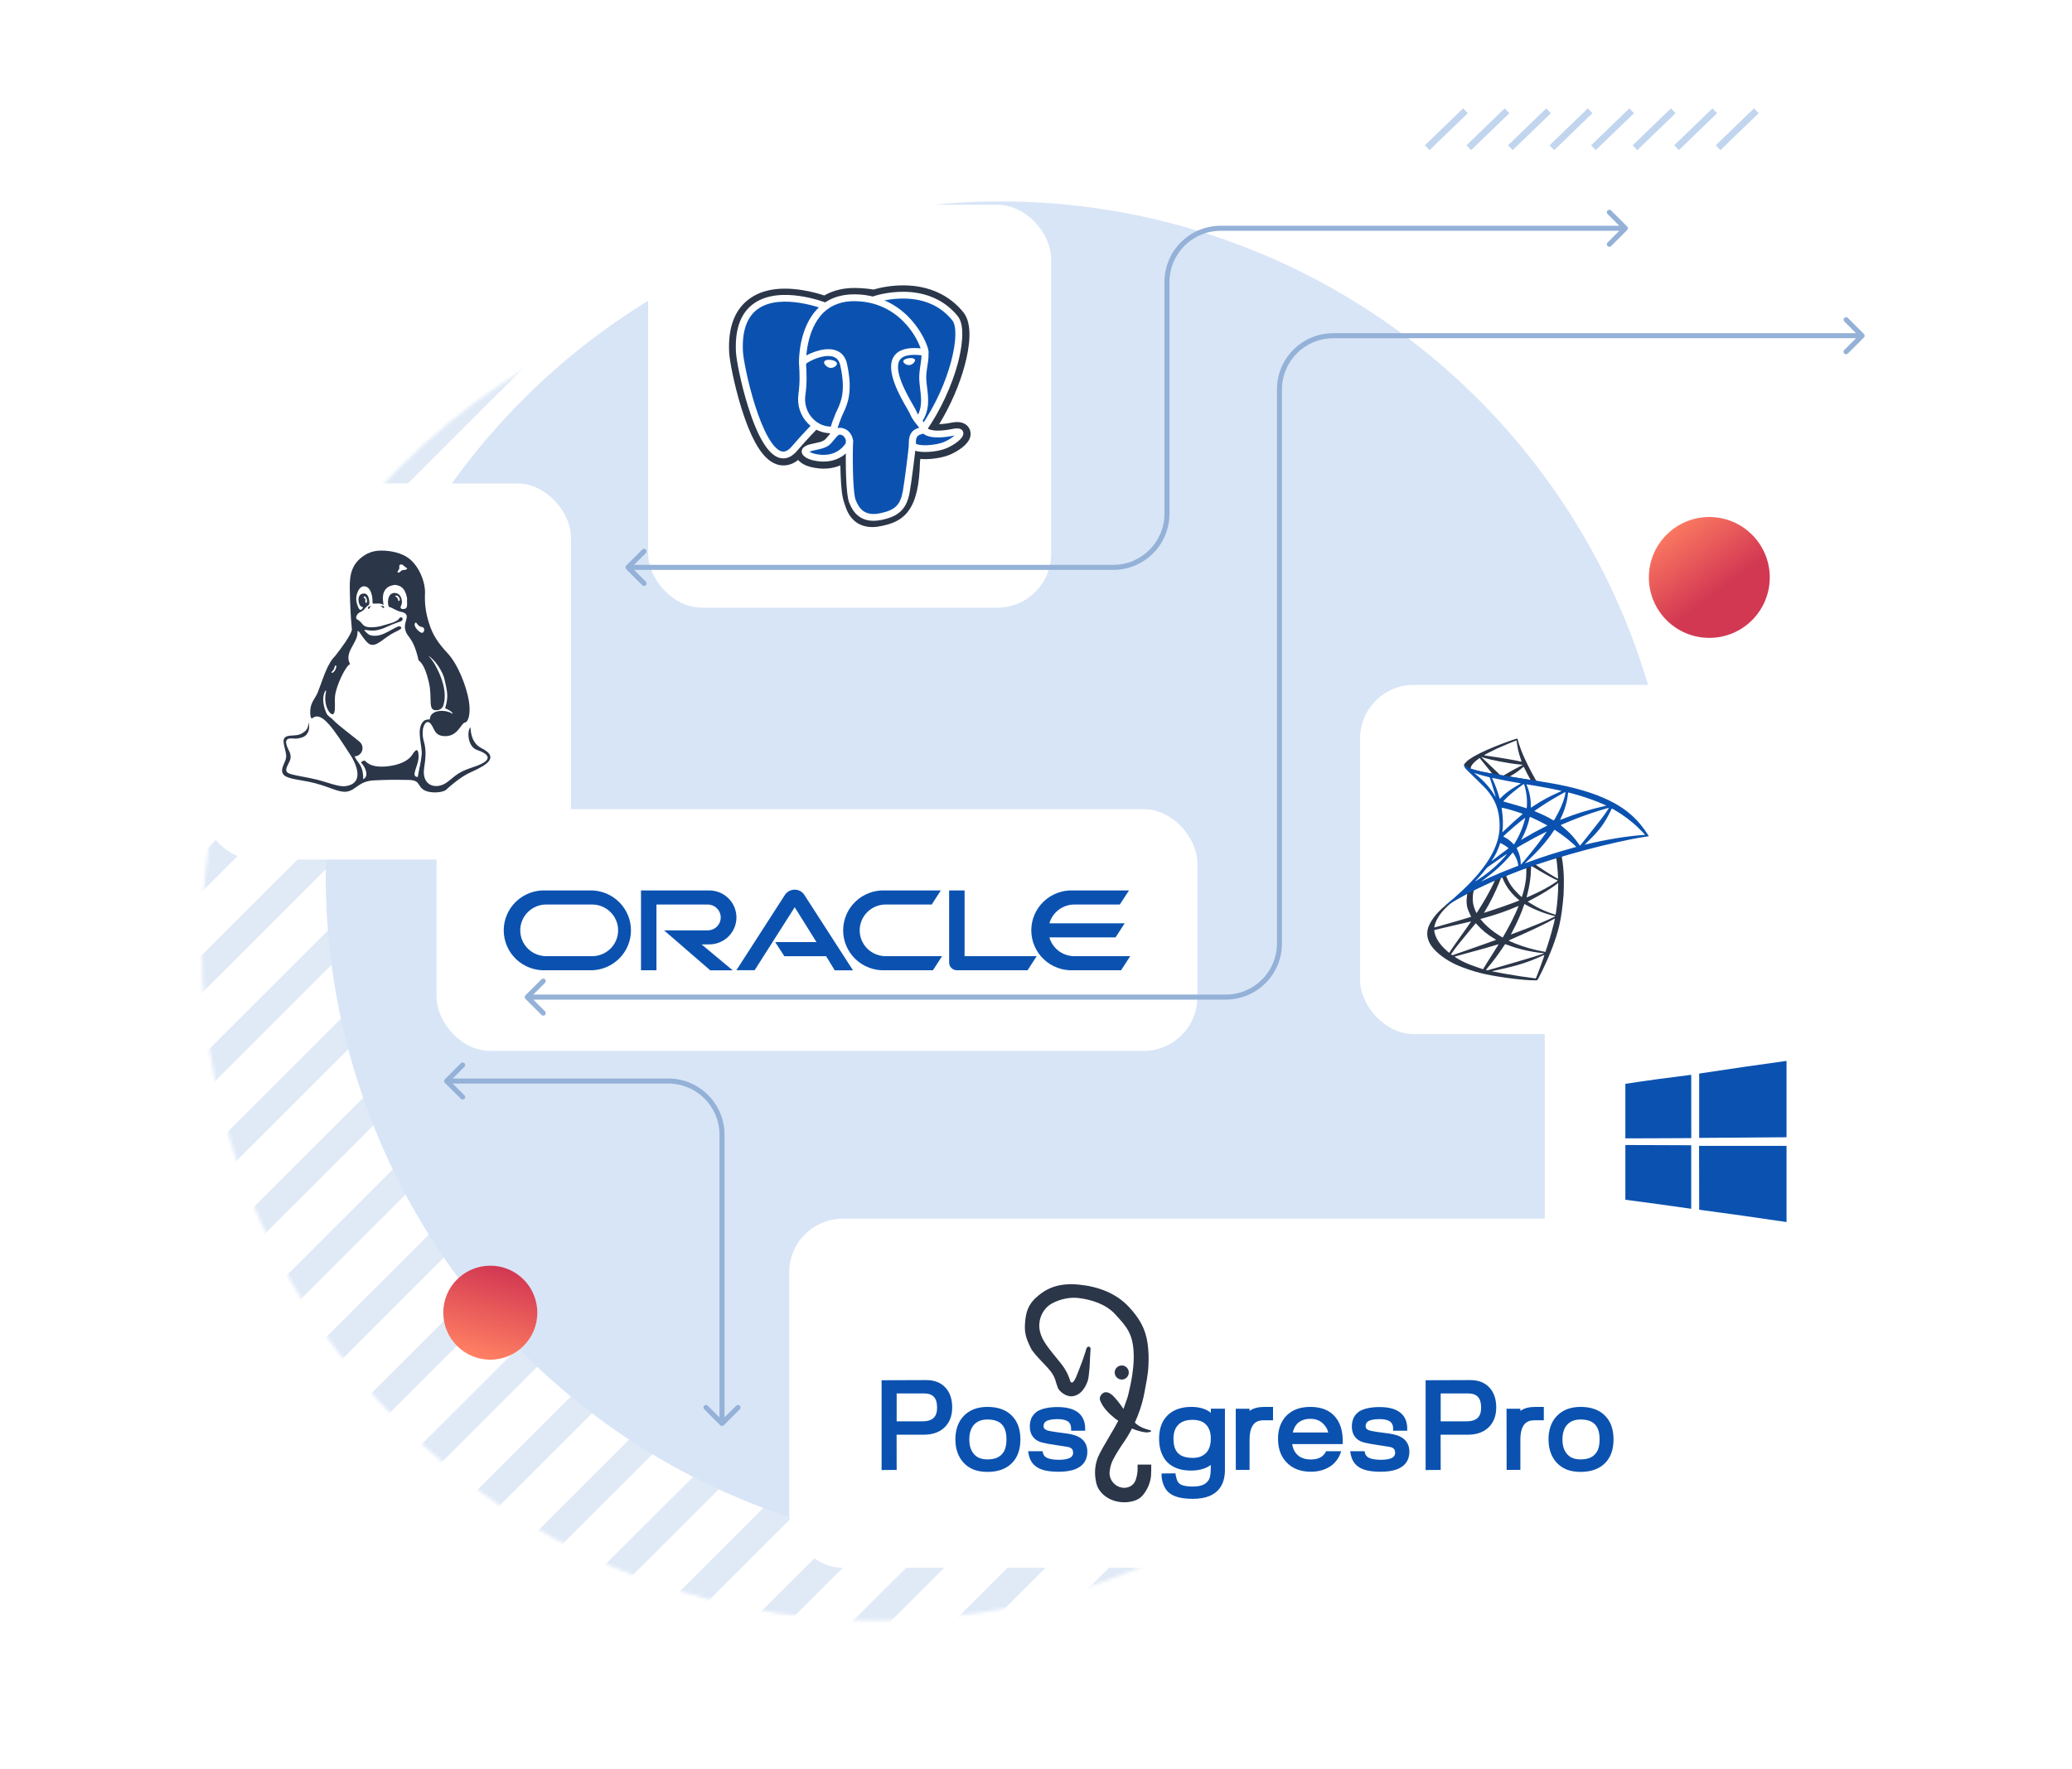 <svg width="617" height="527" viewBox="0 0 617 527" fill="none" xmlns="http://www.w3.org/2000/svg">
<mask id="mask0_2929_65745" style="mask-type:alpha" maskUnits="userSpaceOnUse" x="60" y="80" width="403" height="403">
<circle opacity="0.5" cx="261.166" cy="281.537" r="201.166" fill="#C1D5EF"/>
</mask>
<g mask="url(#mask0_2929_65745)">
<path d="M195.178 607.539L635.387 167.75M210.367 623.428L650.576 183.639M225.556 639.316L665.765 199.527M240.746 655.203L680.955 215.415M255.935 671.092L696.144 231.303M271.125 686.98L711.333 247.191M286.314 702.868L726.523 263.079M301.503 718.756L741.712 278.967M316.693 734.644L756.902 294.855M331.882 750.532L772.091 310.743M347.071 766.42L787.28 326.631M362.261 782.308L802.47 342.52M377.45 798.196L817.659 358.407M179.881 592.665L620.09 152.877M164.585 577.791L604.794 138.002M149.289 562.917L589.498 123.129M133.993 548.043L574.202 108.254M118.696 533.169L558.905 93.38M103.4 518.295L543.609 78.506M88.104 503.421L528.313 63.632M72.808 488.547L513.017 48.758M57.512 473.673L497.721 33.884M42.215 458.799L482.424 19.01M26.92 443.925L467.129 4.136M11.623 429.051L451.832 -10.738M-3.673 414.177L436.536 -25.612M-18.969 399.302L421.24 -40.486M-34.265 384.428L405.944 -55.36M-49.562 369.554L390.647 -70.234M-64.858 354.68L375.351 -85.109M-80.154 339.806L360.055 -99.983M-95.451 324.932L344.758 -114.857M-110.747 310.058L329.462 -129.731M-126.043 295.184L314.166 -144.605" stroke="#C1D5EF" stroke-width="8"/>
</g>
<circle cx="298" cy="261" r="201" fill="#D8E5F7"/>
<g filter="url(#filter0_ddd_2929_65745)">
<rect x="405" y="163" width="106" height="104" rx="16" fill="white"/>
<path d="M466.669 212.614L452.202 217.321L439.617 222.858L436.095 223.785C435.198 224.635 434.258 225.497 433.242 226.368C432.127 227.328 431.089 228.198 430.29 228.832C429.404 229.53 428.092 230.838 427.424 231.664C426.428 232.906 425.641 234.226 425.304 235.239C424.702 237.07 424.997 238.921 426.157 240.633C427.645 242.812 430.609 245.035 434.062 246.55C435.821 247.323 438.785 248.316 441.015 248.871C444.721 249.808 451.895 250.821 455.843 250.976C456.642 251.008 457.712 251.008 457.757 250.976C457.844 250.922 458.458 249.754 459.167 248.307C461.595 243.37 463.345 238.737 464.296 234.781C464.865 232.383 465.313 229.191 465.608 225.408C465.685 224.35 465.718 220.807 465.653 219.61C465.554 217.648 465.378 216.058 465.107 214.498C465.062 214.269 465.053 214.061 465.074 214.052C465.119 214.019 465.25 213.975 467.03 213.464L466.669 212.614ZM463.369 214.542C463.5 214.542 463.849 217.889 463.938 220.002C463.959 220.448 463.95 220.742 463.926 220.742C463.84 220.742 462.078 219.708 460.822 218.923C459.728 218.236 457.653 216.863 457.325 216.602C457.214 216.525 457.226 216.516 458.124 216.21C459.639 215.698 463.249 214.542 463.369 214.542ZM455.998 216.962C456.096 216.962 456.347 217.104 456.949 217.473C459.2 218.878 462.262 220.578 463.574 221.146C463.98 221.321 464.022 221.256 463.094 221.886C461.106 223.238 458.622 224.567 455.583 225.907C455.047 226.148 454.6 226.332 454.588 226.332C454.567 226.332 454.632 226.059 454.719 225.732C455.452 223.018 455.867 220.272 455.888 218.07C455.9 216.979 455.9 216.979 455.998 216.947C455.977 216.962 455.989 216.962 455.998 216.962ZM454.48 217.538C454.546 217.603 454.501 220.043 454.415 220.709C454.218 222.299 453.911 223.782 453.41 225.449C453.291 225.854 453.18 226.189 453.159 226.213C453.115 226.267 451.618 224.807 451.126 224.24C450.273 223.259 449.605 222.278 449.113 221.318C448.863 220.828 448.469 219.868 448.502 219.835C448.672 219.719 454.436 217.496 454.48 217.538ZM447.327 220.341C447.339 220.341 447.348 220.341 447.36 220.353C447.381 220.373 447.458 220.549 447.524 220.745C447.873 221.693 448.66 223.087 449.34 223.981C450.082 224.962 451.057 226.008 451.865 226.695C452.128 226.912 452.369 227.12 452.402 227.152C452.468 227.218 452.488 227.206 450.708 227.883C448.642 228.668 446.391 229.453 443.809 230.282C443.192 230.481 442.577 230.68 441.96 230.882C441.862 230.915 441.895 230.861 442.178 230.413C443.457 228.418 445.404 224.504 446.498 221.737C446.683 221.259 446.871 220.777 446.904 220.671C446.948 220.519 447.002 220.462 447.145 220.388C447.22 220.361 447.294 220.341 447.327 220.341ZM445.142 221.244C445.174 221.265 444.617 222.433 444.071 223.5C443.01 225.559 441.853 227.586 440.299 230.05C440.037 230.475 439.786 230.867 439.754 230.912C439.7 230.989 439.676 230.965 439.503 230.63C439.131 229.898 438.826 228.962 438.662 228.1C438.498 227.25 438.531 225.767 438.716 224.852C438.859 224.177 438.847 224.186 439.175 224.023C440.571 223.316 445.097 221.2 445.142 221.244ZM464.004 222.008V222.466C464.004 224.897 463.741 228.231 463.36 230.662C463.294 231.087 463.24 231.435 463.229 231.447C463.229 231.447 462.912 231.361 462.54 231.251C460.9 230.74 459.117 229.988 457.51 229.105C456.448 228.528 454.907 227.58 454.951 227.536C454.963 227.524 455.422 227.286 455.956 227.001C458.1 225.889 460.154 224.692 461.937 223.503C462.605 223.057 463.61 222.338 463.828 222.142L464.004 222.008ZM436.885 225.232C436.93 225.232 436.918 225.319 436.852 225.711C436.808 225.993 436.754 226.516 436.733 226.876C436.647 228.466 436.909 229.646 437.696 231.257C437.914 231.702 438.09 232.074 438.078 232.086C438 232.151 430.764 234.264 428.489 234.885C427.812 235.07 427.222 235.233 427.177 235.245C427.099 235.266 427.09 235.257 427.123 235.07C427.374 233.468 428.599 231.376 430.305 229.61C431.441 228.433 432.35 227.747 433.904 226.864C435.019 226.231 436.736 225.283 436.867 225.241C436.864 225.232 436.873 225.232 436.885 225.232ZM453.944 228.273C453.955 228.261 454.218 228.404 454.534 228.588C456.875 229.94 460.134 231.191 462.909 231.836L463.16 231.89L462.811 232.086C461.356 232.891 456.579 234.876 451.692 236.695C450.983 236.957 450.282 237.218 450.151 237.272C450.02 237.325 449.9 237.358 449.9 237.349C449.9 237.337 450.097 236.957 450.348 236.487C451.713 233.937 453.091 230.832 453.791 228.674C453.878 228.469 453.932 228.285 453.944 228.273ZM452.205 228.84C452.217 228.852 452.128 229.081 452.02 229.343C451.069 231.643 449.823 234.148 448.225 236.96C447.819 237.679 447.482 238.256 447.47 238.256C447.458 238.256 447.13 238.059 446.737 237.819C444.42 236.401 442.363 234.66 441.018 232.968L440.821 232.728L441.817 232.454C445.383 231.485 448.41 230.439 451.418 229.152C451.844 228.983 452.193 228.84 452.205 228.84ZM463.008 232.6C463.008 232.6 463.02 232.612 463.008 232.6C463.02 232.85 462.462 235.096 462.003 236.719C461.621 238.08 461.293 239.15 460.691 241.034C460.429 241.864 460.199 242.55 460.187 242.55C460.175 242.55 460.11 242.538 460.044 242.517C456.797 241.929 453.887 241.112 451.156 240.021C450.389 239.715 449.298 239.224 449.232 239.171C449.212 239.15 449.868 238.844 450.696 238.484C455.673 236.315 460.831 233.851 462.602 232.796C462.811 232.665 462.975 232.6 463.008 232.6ZM438.066 233.45C438.087 233.471 436.7 235.465 434.753 238.181C434.077 239.129 433.289 240.241 432.994 240.654C432.699 241.067 432.252 241.721 431.998 242.113L431.539 242.821L431.047 242.407C430.469 241.929 429.461 240.904 429.014 240.336C428.074 239.171 427.439 237.938 427.189 236.817C427.07 236.294 427.07 236.033 427.177 236C427.341 235.955 430.26 235.269 432.994 234.639C434.515 234.291 436.274 233.875 436.909 233.723C437.541 233.572 438.057 233.45 438.066 233.45ZM439.467 233.985L439.816 234.377C441.391 236.131 442.998 237.429 444.945 238.562C445.294 238.758 445.556 238.933 445.535 238.942C445.458 238.996 438.779 241.361 435.684 242.428C433.945 243.037 432.514 243.528 432.502 243.528C432.49 243.528 432.392 243.462 432.285 243.385L432.088 243.243L432.404 242.785C433.432 241.302 434.721 239.679 437.532 236.3L439.467 233.985ZM448.192 240.208C448.204 240.196 448.684 240.372 449.274 240.589C450.696 241.124 451.821 241.459 453.332 241.843C455.19 242.312 457.882 242.77 459.466 242.901C459.707 242.922 459.838 242.945 459.794 242.978C459.716 243.023 458.109 243.555 456.928 243.926C455.047 244.515 449.307 246.203 444.626 247.543C443.761 247.793 443.019 248.001 442.974 248.013C442.864 248.033 442.503 247.935 442.503 247.894C442.503 247.873 442.765 247.534 443.081 247.163C444.656 245.287 446.218 243.195 447.521 241.213C447.885 240.666 448.192 240.22 448.192 240.208ZM446.266 240.262C446.278 240.274 445.499 241.516 444.146 243.65C443.567 244.553 442.92 245.579 442.691 245.938C442.473 246.286 442.145 246.833 441.957 247.136L441.641 247.692L441.477 247.647C441.084 247.537 438.317 246.568 437.583 246.274C436.677 245.914 435.734 245.477 435.037 245.109C434.163 244.639 433.069 243.944 433.155 243.92C433.176 243.908 434.676 243.507 436.48 243.017C441.268 241.721 443.925 240.969 445.663 240.422C445.982 240.327 446.257 240.253 446.266 240.262ZM459.88 243.445H459.892C459.937 243.555 458.166 248.458 457.519 250.007C457.375 250.354 457.322 250.444 457.244 250.432C457.059 250.42 454.489 250.06 452.924 249.831C450.202 249.418 445.631 248.622 444.483 248.36L444.22 248.307L445.848 247.935C449.349 247.151 451.03 246.726 452.736 246.203C454.889 245.549 457.024 244.731 459.176 243.73C459.519 243.575 459.803 243.457 459.88 243.445Z" fill="#2B3649"/>
<path d="M451.755 179.001C451.513 178.968 447.631 180.362 445.13 181.375C441.751 182.748 439.127 184.056 437.508 185.188C436.906 185.613 436.152 186.365 436.032 186.659C435.988 186.769 435.967 186.9 435.967 187.031L437.431 188.416L440.919 189.527L449.217 191.01L458.711 192.636L458.81 191.819C458.777 191.819 458.756 191.807 458.723 191.807L457.477 191.611L457.226 191.165C455.935 188.897 454.516 186.086 453.684 184.19C453.04 182.718 452.426 181.019 452.089 179.797C451.898 179.057 451.877 179.012 451.755 179.001ZM451.582 179.556H451.594C451.606 179.568 451.648 179.871 451.692 180.231C451.877 181.756 452.217 183.227 452.754 184.82C453.159 186.017 453.159 185.952 452.688 185.812C451.573 185.506 446.576 184.647 442.956 184.145C442.377 184.068 441.885 183.993 441.885 183.982C441.841 183.937 444.497 182.555 445.669 182.008C447.163 181.322 451.275 179.613 451.582 179.556ZM441.042 184.439L441.468 184.582C443.785 185.367 449.614 186.478 452.828 186.74C453.189 186.772 453.496 186.805 453.505 186.805C453.517 186.817 453.21 186.98 452.816 187.165C451.263 187.937 449.557 188.885 448.377 189.616C448.028 189.833 447.709 190.009 447.667 190.009C447.622 190.009 447.393 189.964 447.154 189.931L446.716 189.866L445.622 188.799C443.698 186.936 442.19 185.497 441.608 184.95L441.042 184.439ZM440.603 184.778L442.145 186.695C442.986 187.753 443.838 188.787 444.026 189.016C444.211 189.245 444.366 189.429 444.354 189.441C444.31 189.474 442.124 189.049 440.964 188.787C439.771 188.514 439.279 188.383 438.549 188.154L437.947 187.958V187.806C437.959 187.075 438.886 185.988 440.46 184.876L440.603 184.778ZM453.702 187.393C453.747 187.393 453.8 187.491 453.931 187.786C454.304 188.603 455.461 190.805 455.747 191.23C455.834 191.373 455.989 191.382 454.447 191.132C450.741 190.532 449.548 190.336 449.548 190.315C449.548 190.303 449.659 190.229 449.799 190.151C450.947 189.518 452.107 188.713 453.132 187.851C453.383 187.643 453.612 187.447 453.657 187.414C453.669 187.393 453.693 187.381 453.702 187.393Z" fill="#2B3649"/>
<path d="M436.11 186.511C436.11 186.511 435.869 186.891 436.098 187.459C436.241 187.807 436.656 188.232 437.127 188.668C437.127 188.668 441.993 193.4 442.583 194.074C445.273 197.168 446.442 200.22 446.552 204.429C446.618 207.13 446.105 209.508 444.826 212.266C442.55 217.211 437.75 222.674 430.346 228.73L431.429 228.371C432.129 227.848 433.081 227.292 435.311 226.07C440.46 223.259 446.257 220.676 453.362 218.016C463.595 214.18 480.424 209.689 490.004 208.23L491 208.078L490.848 207.838C489.974 206.485 489.372 205.647 488.65 204.753C486.551 202.158 484.005 200.054 480.886 198.312C476.598 195.926 471.055 194.062 464.037 192.678C462.713 192.416 459.806 191.914 457.444 191.554C452.435 190.781 449.2 190.246 445.634 189.637C444.354 189.42 442.44 189.093 441.173 188.82C440.517 188.677 439.259 188.383 438.275 188.047C437.488 187.741 436.349 187.438 436.11 186.511ZM438.931 189.236C438.943 189.224 439.116 189.29 439.345 189.367C439.76 189.509 440.296 189.673 440.931 189.845C441.411 189.976 441.892 190.104 442.375 190.226C443.031 190.389 443.576 190.541 443.588 190.541C443.666 190.618 444.769 194.137 445.142 195.489C445.285 196 445.392 196.437 445.383 196.437C445.371 196.449 445.252 196.262 445.109 196.012C443.83 193.768 441.805 191.492 439.467 189.661C439.16 189.441 438.931 189.245 438.931 189.236ZM444.31 190.716C444.363 190.716 444.605 190.749 444.9 190.814C446.758 191.227 450.094 191.86 452.226 192.22C452.587 192.273 452.87 192.339 452.87 192.363C452.87 192.383 452.739 192.461 452.575 192.547C452.214 192.731 450.759 193.593 450.279 193.92C449.065 194.725 447.971 195.599 447.184 196.384C446.868 196.699 446.594 196.96 446.594 196.96C446.594 196.96 446.528 196.776 446.474 196.547C446.081 195.031 445.261 192.788 444.518 191.206C444.399 190.957 444.301 190.728 444.301 190.704C444.298 190.728 444.298 190.716 444.31 190.716ZM453.78 192.517C453.845 192.538 453.955 192.909 454.173 193.727C454.579 195.308 454.764 197.073 454.698 198.72C454.677 199.177 454.653 199.602 454.632 199.656L454.6 199.766L454.03 199.581C452.861 199.21 450.959 198.654 449.328 198.196C448.398 197.947 447.643 197.718 447.643 197.694C447.643 197.629 449 196.277 449.578 195.765C450.685 194.794 453.681 192.481 453.78 192.517ZM454.534 192.624C454.567 192.591 459.06 193.364 461.106 193.756C462.626 194.051 464.836 194.508 464.964 194.562C465.029 194.583 464.8 194.713 464.066 195.04C461.18 196.336 459.036 197.504 456.904 198.922C456.347 199.293 455.876 199.596 455.867 199.596C455.855 199.596 455.846 199.281 455.846 198.898C455.846 196.826 455.431 194.734 454.665 192.969C454.588 192.799 454.522 192.636 454.534 192.624ZM466.157 194.912C466.189 194.945 466.046 195.828 465.915 196.351C465.521 197.974 464.46 200.384 463.16 202.651C462.93 203.056 462.722 203.383 462.701 203.391C462.68 203.403 462.385 203.24 462.045 203.044C460.778 202.304 459.334 201.605 457.757 200.951C457.319 200.767 456.937 200.613 456.925 200.592C456.848 200.527 460.369 198.205 462.23 197.094C463.709 196.199 466.112 194.871 466.157 194.912ZM466.988 195.043C467.087 195.043 469.076 195.587 470.116 195.893C472.686 196.657 475.638 197.736 477.562 198.607L478.361 198.966L477.803 199.097C473.101 200.176 469.079 201.418 465.196 202.987C464.88 203.118 464.594 203.228 464.573 203.228C464.552 203.228 464.66 202.978 464.803 202.672C465.972 200.2 466.726 197.614 466.914 195.415C466.923 195.207 466.956 195.043 466.988 195.043ZM447.175 199.578C447.208 199.546 448.729 199.905 449.549 200.134C450.795 200.482 453.44 201.365 453.44 201.43C453.44 201.442 453.144 201.692 452.796 201.998C451.364 203.186 449.987 204.438 448.335 206.031C447.843 206.5 447.429 206.881 447.405 206.881C447.384 206.881 447.372 206.815 447.384 206.729C447.634 204.898 447.581 202.544 447.232 200.158C447.196 199.849 447.163 199.587 447.175 199.578ZM479.115 199.611C479.136 199.632 478.414 200.767 477.955 201.409C477.299 202.345 476.336 203.588 474.159 206.313C473.011 207.751 471.72 209.374 471.294 209.921C470.856 210.465 470.495 210.922 470.486 210.922C470.474 210.922 470.334 210.726 470.179 210.486C468.953 208.655 467.489 207.053 465.751 205.615C465.423 205.341 465.062 205.047 464.943 204.961C464.824 204.874 464.725 204.785 464.725 204.776C464.725 204.744 466.583 203.947 467.993 203.383C470.465 202.381 473.831 201.18 476.357 200.408C477.681 199.992 479.091 199.587 479.115 199.611ZM479.956 199.828C480.001 199.816 480.263 199.947 480.579 200.134C483.236 201.65 485.839 203.6 487.893 205.606C488.472 206.173 489.906 207.653 489.882 207.665C489.882 207.665 489.378 207.71 488.788 207.751C484.184 208.099 478.292 209.071 472.627 210.432C472.245 210.518 471.905 210.596 471.884 210.596C471.864 210.596 472.29 210.171 472.824 209.659C476.148 206.467 477.669 204.449 479.461 200.853C479.714 200.318 479.935 199.861 479.956 199.828C479.944 199.828 479.944 199.828 479.956 199.828ZM455.604 202.313C455.756 202.345 457.179 203.011 458.249 203.543C459.233 204.033 460.709 204.818 460.787 204.883C460.798 204.895 460.274 205.166 459.627 205.484C457.572 206.509 455.81 207.478 453.973 208.589C453.449 208.904 453.01 209.166 453.001 209.166C452.957 209.166 452.969 209.121 453.264 208.589C454.248 206.803 455.035 204.666 455.482 202.583C455.53 202.423 455.572 202.313 455.604 202.313ZM454.182 202.574C454.215 202.607 453.842 203.947 453.613 204.678C453.165 206.063 452.411 207.796 451.677 209.104C451.502 209.41 451.239 209.855 451.099 210.105L450.825 210.542L450.213 209.954C449.504 209.267 448.922 208.842 448.18 208.462C447.885 208.31 447.655 208.179 447.655 208.156C447.655 208.069 449.525 206.378 450.956 205.16C451.985 204.274 454.152 202.541 454.182 202.574ZM462.877 206.138L463.413 206.485C464.639 207.282 466.082 208.337 467.185 209.264C467.808 209.775 469.01 210.854 469.252 211.116L469.383 211.258L468.497 211.508C463.488 212.893 459.618 214.123 455.103 215.782C454.6 215.966 454.173 216.12 454.14 216.12C454.075 216.12 454.021 216.174 455.145 215.14C458.031 212.492 460.59 209.57 462.492 206.726L462.877 206.138ZM460.59 206.705C460.611 206.726 459.114 208.83 458.216 210.019C457.146 211.437 455.244 213.811 453.929 215.36C453.383 216.002 452.912 216.536 452.891 216.548C452.858 216.56 452.846 216.397 452.846 216.144C452.846 214.825 452.506 213.419 451.916 212.221C451.666 211.719 451.621 211.6 451.674 211.547C451.883 211.362 455.065 209.552 457.077 208.474C458.437 207.751 460.557 206.684 460.59 206.705ZM446.77 210.084C446.802 210.084 447.053 210.215 447.339 210.367C448.04 210.747 448.663 211.172 449.221 211.63C449.241 211.651 448.958 211.879 448.585 212.153C447.548 212.893 445.973 214.082 445.055 214.813C444.092 215.577 444.059 215.597 444.17 215.434C444.891 214.334 445.252 213.713 445.634 212.917C445.973 212.209 446.31 211.368 446.552 210.64C446.638 210.325 446.749 210.084 446.77 210.084ZM450.455 212.961C450.509 212.949 450.574 213.047 450.869 213.484C451.493 214.412 451.973 215.654 452.095 216.655L452.116 216.872L450.619 217.449C447.938 218.483 445.47 219.508 443.797 220.272C443.326 220.489 442.506 220.881 441.972 221.143C441.435 221.416 441 221.621 441 221.613C441 221.601 441.34 221.351 441.754 221.045C445.025 218.679 447.855 216.085 449.978 213.493C450.207 213.22 450.416 212.97 450.437 212.958L450.455 212.961ZM448.761 213.374C448.806 213.419 447.56 214.825 446.707 215.684C444.596 217.829 442.509 219.508 439.918 221.143C439.59 221.351 439.294 221.535 439.262 221.556C439.184 221.601 439.283 221.491 440.422 220.26C441.143 219.488 441.689 218.834 442.312 218.025C442.726 217.49 442.804 217.416 443.406 216.991C445.01 215.838 448.717 213.333 448.761 213.374Z" fill="#0B52B0"/>
</g>
<g filter="url(#filter1_ddd_2929_65745)">
<rect x="193" y="20" width="120" height="120" rx="16" fill="white"/>
<g clip-path="url(#clip0_2929_65745)">
<path d="M270.854 96.408C271.321 92.593 271.188 92.027 274.12 92.657L274.87 92.722C277.12 92.819 280.069 92.366 281.802 91.59C285.534 89.909 287.734 87.113 284.068 87.856C275.687 89.537 275.103 86.773 275.103 86.773C283.951 74.035 287.65 57.87 284.451 53.909C275.736 43.111 260.657 48.203 260.407 48.348L260.323 48.365C258.674 48.025 256.808 47.831 254.725 47.799C250.926 47.734 248.06 48.769 245.877 50.369C245.877 50.369 218.983 39.619 220.233 63.883C220.499 69.04 227.864 102.955 236.646 92.706C239.861 88.956 242.961 85.803 242.961 85.803C244.494 86.789 246.343 87.307 248.276 87.113L248.426 86.983C248.376 87.452 248.393 87.905 248.493 88.438C246.227 90.895 246.893 91.316 242.378 92.221C237.795 93.142 240.495 94.759 242.244 95.195C244.377 95.713 249.293 96.44 252.625 91.93L252.492 92.447C253.375 93.142 253.325 97.394 253.442 100.449C253.575 103.488 253.775 106.333 254.425 108.014C255.058 109.695 255.824 113.995 261.756 112.767C266.705 111.716 270.504 110.245 270.854 96.408Z" fill="#2B3649"/>
<path d="M259.807 116C257.107 116 255.341 114.982 254.275 113.996C252.658 112.524 252.025 110.633 251.642 109.502C251.575 109.324 251.525 109.162 251.492 109.049C250.726 107.061 250.476 104.216 250.326 100.562C250.309 100.029 250.292 99.447 250.276 98.849C250.259 98.493 250.259 98.057 250.242 97.62C247.693 98.703 244.694 98.897 241.494 98.121C240.061 97.782 238.578 97.07 237.662 96.004C235.112 98.057 232.696 97.749 231.363 97.329C228.981 96.553 226.864 94.419 224.882 90.782C223.482 88.212 222.132 84.866 220.866 80.857C218.666 73.857 217.267 66.47 217.133 64.045C216.733 56.399 218.866 50.935 223.465 47.783C227.264 45.18 232.446 44.388 238.878 45.406C241.611 45.843 243.994 46.522 245.46 47.007C248.126 45.471 251.242 44.727 254.775 44.776C256.658 44.808 258.457 44.97 260.123 45.245C261.923 44.711 265.355 43.952 269.271 44C276.62 44.081 282.701 46.861 286.884 52.034C289.733 55.574 288.683 62.558 287.284 67.795C285.717 73.663 283.001 79.887 279.669 85.351C280.552 85.318 281.768 85.205 283.401 84.882C287.467 84.074 288.6 86.385 288.85 87.129C290.116 90.831 284.751 93.579 283.085 94.339C280.969 95.292 277.519 95.874 274.703 95.745L274.57 95.729L274.07 95.68C274.053 95.81 274.037 95.923 274.02 96.052C274.003 96.23 273.97 96.424 273.953 96.618C273.77 103.666 272.72 108.144 270.571 111.102C268.305 114.238 265.156 115.127 262.39 115.693C261.456 115.903 260.59 116 259.807 116ZM254.425 90.087C256.208 91.461 256.358 93.983 256.491 98.687C256.508 99.253 256.524 99.802 256.541 100.32C256.608 101.855 256.757 105.46 257.324 106.947C257.407 107.174 257.491 107.384 257.557 107.626C258.207 109.55 258.474 110.342 261.09 109.793C263.389 109.308 264.572 108.887 265.489 107.643C266.838 105.767 267.605 101.969 267.738 96.343L270.854 96.424L267.755 96.068C267.788 95.826 267.805 95.6 267.838 95.373C268.105 93.126 268.321 91.348 269.971 90.184C271.021 89.457 272.187 89.36 273.22 89.457C272.371 88.616 272.104 87.775 272.037 87.388L271.771 86.143L272.504 85.092C276.37 79.531 279.552 72.71 281.252 66.34C282.985 59.858 282.502 56.415 281.985 55.768C275.07 47.185 263.023 50.692 261.69 51.113L261.456 51.242L260.29 51.452L259.69 51.339C258.174 51.032 256.491 50.87 254.675 50.838C251.875 50.789 249.609 51.436 247.76 52.794L246.343 53.845L244.694 53.182C241.461 51.905 231.997 49.334 227.048 52.729C224.315 54.604 223.065 58.306 223.349 63.754C223.449 65.629 224.765 72.693 226.931 79.483C229.914 88.81 232.546 91.397 233.296 91.607C233.396 91.574 233.729 91.397 234.246 90.782C237.479 87 240.561 83.847 240.695 83.718L242.494 81.875L244.677 83.282C245.427 83.766 246.243 84.041 247.093 84.122L252.275 79.838L251.525 87.29C251.509 87.436 251.509 87.63 251.559 87.986L251.792 89.392L250.809 90.459C250.792 90.475 250.792 90.475 250.776 90.491L253.192 91.574L254.425 90.087Z" fill="#2B3649"/>
<path d="M284.051 87.84C275.67 89.522 275.087 86.757 275.087 86.757C283.935 74.019 287.634 57.854 284.451 53.893C275.736 43.111 260.657 48.203 260.407 48.349L260.323 48.365C258.674 48.025 256.808 47.831 254.725 47.799C250.926 47.734 248.06 48.769 245.877 50.369C245.877 50.369 218.983 39.619 220.233 63.883C220.499 69.04 227.864 102.955 236.646 92.706C239.861 88.956 242.961 85.803 242.961 85.803C244.494 86.79 246.343 87.307 248.276 87.113L248.426 86.984C248.376 87.452 248.393 87.905 248.493 88.438C246.227 90.895 246.893 91.316 242.378 92.221C237.795 93.142 240.495 94.759 242.244 95.195C244.377 95.713 249.293 96.44 252.625 91.93L252.492 92.447C253.375 93.142 254.008 96.925 253.892 100.368C253.792 103.812 253.725 106.172 254.408 108.014C255.108 109.857 255.808 113.996 261.74 112.767C266.705 111.732 269.288 109.065 269.638 104.587C269.888 101.419 270.471 101.888 270.504 99.043L270.971 97.701C271.504 93.401 271.054 92.011 274.12 92.657L274.87 92.722C277.12 92.819 280.069 92.367 281.802 91.591C285.518 89.909 287.717 87.113 284.051 87.84Z" fill="#0B52B0"/>
<path d="M260.107 114.125C255.108 114.125 253.525 110.277 252.875 108.709C251.925 106.398 251.725 97.798 251.942 90.281C251.959 89.731 252.442 89.295 253.008 89.295C253.575 89.311 254.041 89.78 254.025 90.329C253.792 98.703 254.125 106.268 254.808 107.95C255.874 110.552 257.507 112.832 262.106 111.878C266.539 110.956 268.122 109.404 268.855 105.25C269.421 102.065 270.538 93.029 270.671 91.235C270.721 90.685 271.221 90.265 271.787 90.313C272.354 90.362 272.787 90.831 272.737 91.396C272.587 93.255 271.471 102.292 270.888 105.606C270.004 110.536 267.738 112.783 262.523 113.866C261.64 114.044 260.84 114.125 260.107 114.125Z" fill="white"/>
<path d="M233.246 95.535C232.763 95.535 232.33 95.454 231.947 95.325C228.697 94.274 225.615 89.166 222.782 80.162C220.632 73.308 219.266 66.162 219.15 63.835C218.8 56.932 220.632 52.034 224.615 49.302C232.48 43.903 245.693 49.044 246.243 49.254C246.776 49.464 247.026 50.046 246.81 50.563C246.593 51.08 245.993 51.323 245.46 51.113C245.327 51.064 232.746 46.166 225.815 50.935C222.449 53.246 220.916 57.546 221.232 63.721C221.332 65.677 222.599 72.629 224.782 79.564C227.298 87.565 230.147 92.609 232.613 93.401C232.996 93.53 234.146 93.902 235.796 91.962C238.995 88.228 241.928 85.254 241.961 85.221C242.361 84.817 243.011 84.801 243.427 85.189C243.844 85.577 243.86 86.207 243.461 86.612C243.427 86.644 240.545 89.57 237.395 93.239C235.879 95.017 234.429 95.535 233.246 95.535Z" fill="white"/>
<path d="M275.037 87.679C274.837 87.679 274.637 87.63 274.453 87.501C273.97 87.194 273.853 86.563 274.17 86.094C283.101 73.243 286.251 57.724 283.568 54.41C280.202 50.24 275.436 48.058 269.438 47.928C264.989 47.831 261.44 48.931 260.84 49.124C260.79 49.141 260.74 49.173 260.69 49.189C260.057 49.383 259.573 49.044 259.39 48.656C259.174 48.187 259.357 47.637 259.807 47.379C260.19 47.152 264.289 45.859 269.171 45.908C275.886 45.972 281.418 48.494 285.201 53.166C287.75 56.318 286.067 64.013 285.234 67.181C283.418 73.97 280.019 81.277 275.903 87.226C275.686 87.517 275.37 87.679 275.037 87.679Z" fill="white"/>
<path d="M275.487 93.627C273.937 93.627 272.554 93.417 271.721 92.932C270.854 92.431 270.688 91.736 270.654 91.364C270.421 87.501 272.554 86.741 273.737 86.401C273.587 86.191 273.387 85.949 273.187 85.706C272.521 84.898 271.604 83.799 270.904 82.134C270.804 81.875 270.454 81.293 270.055 80.598C267.888 76.832 263.389 69.008 266.305 64.983C267.638 63.123 270.271 62.38 274.154 62.768C273.654 61.297 272.371 58.532 269.988 55.801C267.222 52.632 262.323 48.817 254.658 48.704C250.776 48.639 247.593 49.803 245.194 52.131C239.828 57.385 240.011 66.922 240.011 67.019C240.028 67.569 239.578 68.038 238.995 68.054C238.429 68.07 237.945 67.634 237.929 67.068C237.912 66.647 237.712 56.577 243.694 50.709C246.493 47.961 250.192 46.603 254.675 46.667C263.023 46.797 268.388 50.919 271.421 54.346C274.737 58.08 276.353 62.218 276.486 63.592C276.586 64.692 275.72 64.902 275.62 64.934L275.253 64.95C272.637 64.546 269.255 64.417 268.005 66.146C265.839 69.137 270.071 76.492 271.871 79.628C272.337 80.436 272.671 81.018 272.821 81.374C273.404 82.764 274.187 83.702 274.803 84.445C275.353 85.108 275.837 85.69 276.003 86.385C276.086 86.531 277.253 88.05 283.751 86.741C285.468 86.401 286.484 86.692 286.801 87.63C287.417 89.441 284.018 91.526 282.135 92.383C280.485 93.159 277.819 93.627 275.487 93.627ZM272.737 91.17C272.987 91.364 274.07 91.704 276.17 91.607C278.086 91.526 280.086 91.122 281.285 90.572C282.685 89.942 283.668 89.246 284.235 88.713C284.218 88.713 284.201 88.713 284.185 88.729C279.919 89.586 276.903 89.473 275.203 88.374C275.103 88.309 275.003 88.244 274.92 88.163C274.77 88.212 274.637 88.244 274.487 88.293C273.537 88.568 272.621 88.81 272.737 91.17Z" fill="white"/>
<path d="M245.227 96.489C244.177 96.489 243.061 96.343 241.911 96.068C241.578 95.987 238.695 95.228 238.728 93.45C238.762 91.801 241.178 91.332 242.094 91.138C245.293 90.507 245.493 90.249 246.493 89.02C246.793 88.665 247.16 88.212 247.66 87.662C249.326 85.852 250.892 86.482 251.559 86.757C252.608 87.177 253.492 88.196 253.841 89.408C254.175 90.507 254.008 91.574 253.408 92.399C251.425 95.099 248.593 96.489 245.227 96.489ZM241.044 93.547C241.344 93.741 241.861 93.983 242.427 94.129C245.193 94.808 249.059 94.856 251.709 91.251C252.025 90.831 251.925 90.281 251.842 89.99C251.659 89.376 251.209 88.826 250.759 88.632C250.192 88.406 249.892 88.277 249.209 89.02C248.759 89.521 248.426 89.926 248.126 90.281C246.86 91.849 246.277 92.367 242.511 93.126C241.744 93.272 241.294 93.433 241.044 93.547Z" fill="white"/>
<path d="M248.276 89.311C247.776 89.311 247.326 88.956 247.243 88.454C247.226 88.325 247.21 88.18 247.193 88.05C244.744 87.986 242.394 86.967 240.611 85.157C238.328 82.845 237.295 79.644 237.762 76.379C238.262 72.855 238.079 69.751 237.979 68.086C237.945 67.618 237.929 67.278 237.929 67.052C237.929 66.745 237.929 65.936 240.678 64.578C241.644 64.11 243.577 63.285 245.677 63.059C249.193 62.703 251.525 64.223 252.209 67.343C254.058 75.668 252.359 79.37 251.109 82.053C250.876 82.554 250.659 83.023 250.492 83.476L250.342 83.88C249.692 85.577 249.126 87.048 249.293 88.131C249.376 88.681 248.993 89.198 248.426 89.279C248.376 89.311 248.326 89.311 248.276 89.311ZM240.028 67.343C240.028 67.504 240.045 67.731 240.061 67.973C240.161 69.719 240.361 72.952 239.828 76.67C239.445 79.321 240.278 81.908 242.128 83.783C243.577 85.254 245.477 86.062 247.426 86.062C247.643 85.173 248.01 84.219 248.409 83.217L248.559 82.813C248.759 82.296 248.993 81.794 249.243 81.261C250.442 78.691 251.925 75.49 250.209 67.795C249.876 66.308 249.076 65.451 247.776 65.16C244.91 64.514 240.895 66.599 240.028 67.343Z" fill="white"/>
<path d="M245.743 66.906C245.693 67.229 246.36 68.118 247.243 68.232C248.109 68.345 248.859 67.666 248.909 67.326C248.959 67.003 248.293 66.631 247.41 66.518C246.543 66.405 245.793 66.583 245.743 66.906Z" fill="white"/>
<path d="M247.426 68.587C247.343 68.587 247.276 68.587 247.193 68.571C246.643 68.49 246.093 68.167 245.71 67.682C245.577 67.504 245.36 67.181 245.393 66.874C245.41 66.761 245.477 66.599 245.66 66.454C246.01 66.195 246.693 66.098 247.443 66.211C248.376 66.34 249.326 66.761 249.226 67.407C249.176 67.892 248.343 68.587 247.426 68.587ZM246.093 66.971C246.143 67.197 246.643 67.811 247.293 67.908C247.943 67.989 248.476 67.504 248.559 67.31C248.476 67.197 248.076 66.955 247.36 66.858C246.66 66.761 246.21 66.89 246.093 66.971Z" fill="white"/>
<path d="M272.304 66.227C272.354 66.551 271.687 67.44 270.804 67.553C269.938 67.666 269.188 66.987 269.138 66.648C269.088 66.324 269.754 65.953 270.638 65.839C271.521 65.726 272.27 65.904 272.304 66.227Z" fill="white"/>
<path d="M270.621 67.747C269.754 67.747 269.038 67.084 268.971 66.696C268.905 66.195 269.738 65.807 270.621 65.694C271.487 65.581 272.404 65.726 272.487 66.227C272.52 66.454 272.337 66.793 272.037 67.116C271.837 67.327 271.421 67.666 270.838 67.747C270.771 67.731 270.688 67.747 270.621 67.747ZM271.187 65.985C271.037 65.985 270.854 66.001 270.671 66.017C269.754 66.147 269.305 66.486 269.321 66.632C269.355 66.858 270.004 67.488 270.788 67.391C271.254 67.327 271.604 67.036 271.787 66.858C272.054 66.583 272.154 66.341 272.137 66.26C272.121 66.147 271.787 65.985 271.187 65.985Z" fill="white"/>
<path d="M273.57 85.221C273.37 85.221 273.17 85.173 272.987 85.043C272.504 84.736 272.387 84.106 272.704 83.653C274.737 80.711 274.353 77.704 274.003 74.795C273.854 73.55 273.687 72.257 273.737 71.012C273.787 69.735 273.953 68.684 274.103 67.666C274.287 66.47 274.47 65.338 274.403 63.996C274.37 63.447 274.82 62.962 275.386 62.929C275.953 62.897 276.453 63.334 276.486 63.883C276.57 65.435 276.37 66.728 276.17 67.973C276.02 68.927 275.853 69.913 275.82 71.077C275.786 72.16 275.92 73.324 276.086 74.552C276.47 77.672 276.903 81.212 274.453 84.769C274.237 85.06 273.903 85.221 273.57 85.221Z" fill="white"/>
</g>
</g>
<g filter="url(#filter2_ddd_2929_65745)">
<rect x="235" y="322" width="273" height="104" rx="16" fill="white"/>
<path d="M275.83 370.074L262.521 370.119V396.871L267.01 396.837L266.987 386.341H275.155C277.697 386.341 279.756 385.61 281.264 384.17C282.782 382.707 283.547 380.705 283.547 378.207C283.547 375.721 282.861 373.741 281.511 372.29C280.15 370.816 278.237 370.074 275.83 370.074ZM279.047 378.275C279.047 381.099 277.675 382.359 274.604 382.359H267.01V374.045H275.065C277.821 374.045 279.047 375.35 279.047 378.275ZM294.044 378.061C290.961 378.061 288.531 379.029 286.821 380.93C285.28 382.629 284.492 384.924 284.492 387.747C284.492 390.549 285.302 392.877 286.9 394.655C287.789 395.611 288.835 396.32 290.016 396.77C291.175 397.197 292.525 397.422 294.044 397.422C297.272 397.422 299.781 396.477 301.514 394.61C303.066 392.945 303.854 390.639 303.854 387.747C303.854 384.845 303.055 382.516 301.491 380.862C299.792 379.006 297.284 378.061 294.044 378.061ZM288.644 387.747C288.644 386.78 288.767 385.902 289.026 385.16C289.262 384.44 289.611 383.832 290.061 383.349C291.017 382.314 292.322 381.819 294.044 381.819C297.902 381.819 299.702 383.697 299.702 387.747C299.702 388.737 299.59 389.615 299.365 390.346C299.162 391.044 298.847 391.606 298.386 392.101C297.464 393.17 296.046 393.699 294.044 393.699C292.266 393.699 290.961 393.192 290.05 392.146C289.105 391.077 288.644 389.637 288.644 387.747ZM320.954 386.87C320.042 386.397 318.479 386.037 316.195 385.79C313.304 385.43 312.212 385.182 311.819 385.047C310.885 384.687 310.75 384.237 310.75 383.844C310.75 383.124 310.997 382.662 311.537 382.325C312.01 382.044 312.966 381.706 314.867 381.706C318.49 381.706 318.951 383.202 318.951 384.519V385.16H323.136V384.519C323.136 381.594 321.719 378.106 314.935 378.106C313.686 378.106 312.55 378.207 311.571 378.41C310.559 378.612 309.704 378.916 308.939 379.344C307.42 380.356 306.655 381.875 306.655 383.889C306.655 385.97 307.566 387.511 309.299 388.321C309.76 388.546 310.806 388.895 314.406 389.424C317.725 389.907 318.321 390.054 318.422 390.087C319.21 390.391 319.547 390.864 319.547 391.674C319.547 392.247 319.547 393.811 315.295 393.811C312.842 393.811 311.762 393.327 311.256 392.9C310.795 392.54 310.547 391.989 310.469 391.257H306.171C306.284 392.191 306.486 393.012 306.779 393.687C307.15 394.486 307.645 395.15 308.264 395.634C309.029 396.275 310.03 396.725 311.222 396.995C312.336 397.254 313.709 397.377 315.295 397.377C322.315 397.377 323.789 394.115 323.789 391.381C323.789 389.289 322.799 387.725 320.954 386.87ZM416.86 386.87C415.937 386.397 414.373 386.037 412.09 385.79C409.21 385.43 408.118 385.182 407.725 385.047C406.78 384.687 406.656 384.237 406.656 383.844C406.656 383.124 406.892 382.662 407.444 382.325C407.905 382.044 408.872 381.706 410.773 381.706C414.385 381.706 414.846 383.202 414.846 384.519V385.16H419.042V384.519C419.042 381.594 417.613 378.106 410.841 378.106C409.581 378.106 408.445 378.207 407.466 378.41C406.465 378.612 405.599 378.916 404.845 379.344C403.326 380.356 402.55 381.875 402.55 383.889C402.55 385.97 403.461 387.511 405.194 388.321C405.666 388.546 406.701 388.895 410.312 389.424C413.62 389.907 414.227 390.054 414.317 390.087C415.116 390.391 415.442 390.864 415.442 391.674C415.442 392.247 415.442 393.811 411.201 393.811C408.737 393.811 407.657 393.327 407.151 392.9C406.69 392.54 406.442 391.989 406.364 391.257H402.066C402.179 392.191 402.381 393.012 402.685 393.687C403.045 394.486 403.54 395.15 404.159 395.634C404.935 396.275 405.925 396.725 407.117 396.995C408.231 397.254 409.604 397.377 411.201 397.377C418.21 397.377 419.683 394.115 419.683 391.381C419.683 389.289 418.693 387.725 416.86 386.87ZM360.554 379.85C360.34 379.659 360.182 379.535 360.059 379.434C358.675 378.522 356.897 378.061 354.771 378.061C351.677 378.061 349.247 378.961 347.571 380.694C345.974 382.302 345.152 384.609 345.152 387.545C345.152 388.996 345.355 390.312 345.749 391.449C346.154 392.63 346.75 393.642 347.56 394.497C349.236 396.185 351.61 397.029 354.602 397.029C357.044 397.029 359.035 396.477 360.554 395.364V395.757C360.531 399.121 360.16 399.695 359.339 400.539C358.551 401.36 357.145 401.787 355.165 401.787C352.802 401.787 351.711 401.315 351.205 400.921C350.732 400.55 350.372 399.774 350.17 398.682L350.012 397.85L345.895 397.895L345.917 399.031C345.974 399.481 346.052 399.897 346.165 400.302C346.547 401.81 347.267 402.969 348.28 403.767C349.731 404.892 352.004 405.444 355.232 405.444C363.107 405.444 364.761 400.764 364.761 396.826V378.59H360.565L360.554 379.85ZM357.482 392.866C356.841 393.125 356.087 393.249 355.232 393.249C351.227 393.249 349.439 391.494 349.439 387.545C349.439 385.734 349.911 384.361 350.879 383.382C351.857 382.392 353.23 381.92 355.075 381.92C356.92 381.92 358.259 382.392 359.17 383.371C360.104 384.384 360.554 385.722 360.554 387.455C360.554 389.345 360.081 390.796 359.17 391.752C358.675 392.247 358.101 392.619 357.482 392.866ZM372.299 379.119C372.231 379.175 372.164 379.22 372.096 379.276V378.601H367.979L368.001 396.826H372.096V387.894C372.096 382.651 374.504 382.044 376.315 382.044C376.799 382.044 379.082 382.055 379.082 382.055V378.061H376.664C374.774 378.061 373.367 378.399 372.299 379.119ZM394.889 391.257C394.09 392.922 392.639 393.721 390.366 393.721C388.442 393.721 387.025 393.159 386.024 392.011C385.349 391.235 384.944 390.29 384.797 389.142H399.839V388.141C399.839 385.16 399.074 382.764 397.577 381.009C396.734 380.007 395.665 379.254 394.416 378.77C393.212 378.309 391.795 378.061 390.209 378.061C387.205 378.061 384.82 378.927 383.121 380.637C381.434 382.347 380.567 384.676 380.567 387.545C380.567 390.425 381.389 392.754 383.009 394.475C384.764 396.399 387.25 397.377 390.389 397.377C391.626 397.377 392.796 397.197 393.865 396.849C394.945 396.5 395.901 395.994 396.756 395.319C398.05 394.205 398.927 392.844 399.366 391.257H394.889ZM386.237 383.101C386.744 382.606 387.329 382.224 387.959 381.987C388.611 381.74 389.376 381.616 390.209 381.616C391.829 381.616 393.1 382.122 394.112 383.169C394.866 383.945 395.327 384.777 395.519 385.677H384.955C385.236 384.586 385.675 383.72 386.237 383.101Z" fill="#0B52B0"/>
<path d="M342.812 396.241V395.251H338.751V396.264C338.751 396.264 338.762 396.815 338.751 396.995C338.74 397.265 338.605 398.311 338.537 398.559C338.425 398.997 338.279 399.515 338.2 399.796C338.132 399.965 338.054 400.134 337.975 400.291C337.255 401.709 335.646 402.384 334.082 402.102C331.799 401.709 330.122 399.549 330.437 397.209C330.595 396.039 330.876 394.88 331.416 393.834C332.429 391.854 333.666 389.997 334.926 388.164C335.162 387.815 336.051 386.51 337.086 384.485C338.155 384.969 339.1 385.239 339.719 385.385C340.866 385.655 341.564 385.722 342.104 385.599C342.171 385.576 342.677 385.497 342.801 385.295C342.846 385.227 342.734 385.081 342.587 385.047C340.889 384.597 339.235 384.035 337.93 382.741C339.032 380.322 340.169 377.217 340.81 373.685C341.294 371.086 341.856 368.499 341.98 365.821C342.104 363.594 342.025 361.119 341.71 359.026C341.069 354.616 339.145 351.489 336.164 348.283C332.271 344.098 326.837 342.174 321.224 341.634C315.284 341.071 311.83 342.725 309.197 344.896C306.07 347.484 305.44 349.903 305.215 353.356C305.046 356.124 305.564 357.71 306.959 360.556C307.971 362.626 312.19 366.215 313.371 368.184C314.507 370.085 314.204 370.321 315.014 372.391C315.419 373.426 317.489 375.147 319.379 374.889C321.257 374.63 322.754 373.28 323.789 370.647C324.16 369.68 324.182 368.757 324.295 367.936C324.576 365.742 324.509 363.931 324.722 361.209C324.756 360.905 324.779 360.545 324.644 360.376C324.272 359.926 323.789 360.117 323.564 360.545C323.417 360.815 323.384 361.141 323.294 361.445C322.439 364.347 320.672 368.544 320.594 368.791C320.335 369.477 319.682 370.839 319.232 370.794C318.996 370.771 318.816 370.76 318.681 370.321C318.546 369.849 317.939 367.61 315.902 365.09C312.302 360.624 310.322 358.475 309.659 355.528C308.939 352.288 310.401 348.845 313.18 347.293C314.631 346.483 317.657 345.268 320.909 345.605C324.914 346.033 329.346 347.45 332.102 350.488C335.376 354.099 337.491 356.146 337.604 362.716C337.671 366.575 336.816 371.075 335.882 374.799C335.759 375.17 335.635 375.552 335.511 375.935C335.162 376.97 334.847 377.859 334.544 378.669C334.454 378.534 334.296 378.309 334.251 378.241C333.756 377.544 333.317 376.891 332.811 376.295C332.204 375.575 331.585 374.799 330.831 374.259C329.875 373.572 328.851 373.404 328.019 374.326C327.602 374.787 327.321 375.451 327.625 376.205C328.514 378.432 330.246 380.075 332.159 381.616C332.249 381.695 332.597 381.931 333.002 382.19C332.327 383.517 331.562 384.8 330.561 386.499C329.121 388.917 327.479 391.741 326.95 393.057C325.949 395.566 325.847 398.165 326.466 400.786C326.736 401.934 327.299 402.901 328.109 403.756C330.651 406.479 335.016 407.131 338.312 405.826C339.077 405.522 339.831 404.96 340.349 404.319C341.71 402.642 342.497 400.752 342.745 398.705C342.767 398.48 342.779 397.884 342.801 397.366C342.801 397.276 342.812 397.186 342.812 397.13C342.824 396.905 342.812 396.252 342.812 396.241ZM336.13 367.812C336.13 368.971 335.196 369.916 334.037 369.916C332.879 369.916 331.934 368.971 331.934 367.812C331.934 366.654 332.879 365.72 334.037 365.72C335.196 365.72 336.13 366.654 336.13 367.812Z" fill="#2B3649"/>
<path d="M437.83 370.074L424.521 370.119V396.871L429.01 396.837L428.987 386.341H437.155C439.697 386.341 441.756 385.61 443.263 384.17C444.782 382.707 445.547 380.705 445.547 378.207C445.547 375.721 444.861 373.741 443.511 372.29C442.15 370.816 440.237 370.074 437.83 370.074ZM441.047 378.275C441.047 381.099 439.675 382.359 436.603 382.359H429.01V374.045H437.065C439.821 374.045 441.047 375.35 441.047 378.275ZM470.668 378.061C467.586 378.061 465.156 379.029 463.446 380.93C461.905 382.629 461.117 384.924 461.117 387.747C461.117 390.549 461.927 392.877 463.525 394.655C464.413 395.611 465.46 396.32 466.641 396.77C467.8 397.197 469.15 397.422 470.668 397.422C473.897 397.422 476.406 396.477 478.138 394.61C479.691 392.945 480.478 390.639 480.478 387.747C480.478 384.845 479.68 382.516 478.116 380.862C476.417 379.006 473.908 378.061 470.668 378.061ZM465.268 387.747C465.268 386.78 465.392 385.902 465.651 385.16C465.887 384.44 466.236 383.832 466.686 383.349C467.642 382.314 468.947 381.819 470.668 381.819C474.527 381.819 476.327 383.697 476.327 387.747C476.327 388.737 476.215 389.615 475.99 390.346C475.787 391.044 475.472 391.606 475.011 392.101C474.088 393.17 472.671 393.699 470.668 393.699C468.891 393.699 467.586 393.192 466.675 392.146C465.73 391.077 465.268 389.637 465.268 387.747ZM452.938 379.119C452.871 379.175 452.803 379.22 452.736 379.276V378.601H448.618L448.641 396.826H452.736V387.894C452.736 382.651 455.143 382.044 456.955 382.044C457.438 382.044 459.722 382.055 459.722 382.055V378.061H457.303C455.413 378.061 454.007 378.399 452.938 379.119Z" fill="#0B52B0"/>
</g>
<g filter="url(#filter3_ddd_2929_65745)">
<rect x="60" y="103" width="110.028" height="112.032" rx="16" fill="white"/>
<path fill-rule="evenodd" clip-rule="evenodd" d="M105.544 184.307C106.025 184.288 106.492 184.132 106.886 183.859C107.281 183.585 107.588 183.205 107.769 182.764C107.951 182.323 108.001 181.84 107.912 181.372C107.823 180.904 107.599 180.471 107.267 180.125C106.252 179.145 100.668 175.052 99.212 173.443C98.537 172.694 97.617 172.342 97.232 171.488C96.339 169.554 95.731 166.8 96.847 164.822C97.047 164.464 97.181 164.624 97.025 165.373C96.133 169.598 98.922 173.047 99.53 171.278C99.954 170.055 99.563 167.868 99.792 166.133C100.188 163.059 103.022 157.159 104.255 156.823C102.336 153.314 106.486 150.565 106.453 147.458C106.419 145.453 108.238 149.921 110.062 150.868C112.098 151.926 114.341 148.874 117.515 147.326C118.419 146.891 119.568 146.384 119.49 146.009C119.122 144.208 115.317 148.213 111.92 148.367C110.369 148.428 109.795 148.07 109.198 147.497C107.39 145.773 109.382 147.21 112.071 146.731C113.062 146.548 114.025 146.24 114.938 145.817C116.29 145.186 117.677 144.635 119.094 144.164C120.093 143.894 120.009 143.15 119.652 142.93C119.429 142.803 119.094 142.814 118.832 143.261C118.218 144.313 115.317 144.913 114.414 145.194C113.072 145.657 111.656 145.875 110.235 145.839C107.641 145.734 108.249 144.561 106.392 143.508C105.834 143.205 105.996 142.407 106.721 141.68C107.1 141.305 108.132 141.096 108.651 140.247C109.019 139.811 109.44 139.423 109.906 139.09C110.085 138.964 110.101 135.84 108.478 135.785C107.094 135.73 106.704 136.788 106.76 137.84C106.816 138.892 107.385 139.757 107.758 139.757C108.484 139.757 107.803 140.539 107.407 140.666C106.804 140.859 105.979 138.325 106.074 137.107C106.168 135.89 106.843 133.593 108.467 133.637C109.934 133.675 110.994 135.488 110.938 138.595C110.938 139.146 113.315 138.341 114.107 139.173C114.665 139.762 112.16 133.664 117.761 133.213C119.239 133.493 120.656 133.978 121.247 137.328C121.03 137.675 121.615 140.016 120.689 140.291C119.574 140.633 118.893 140.242 119.535 139.19C119.975 138.143 119.535 135.471 117.303 135.631C115.072 135.791 115.351 139.735 115.964 139.812C116.578 139.889 118.14 140.98 119.222 141.189C122.781 141.872 120.165 143.889 120.628 146.329C121.152 149.083 122.988 148.356 124.639 155.65C124.985 156.096 126.352 156.515 127.685 162.123C128.884 167.163 127.188 170.832 130.073 170.535C130.549 170.527 131.008 170.358 131.374 170.058C131.74 169.757 131.991 169.343 132.086 168.882C133.163 165.147 131.529 160.696 129.905 157.694C129.3 156.47 128.518 155.34 127.584 154.339C129.459 155.441 131.852 158.928 132.41 161.5C133.135 164.91 133.654 166.348 132.555 169.956C133.185 170.265 134.786 170.931 134.786 171.669C133.146 170.336 128.092 170.099 127.981 173.289C127.127 173.289 126.474 173.377 125.922 174.027C123.903 176.396 125.777 181.156 125.576 183.706C125.392 185.954 124.762 188.179 124.405 190.438C123.2 190.394 123.322 189.523 123.707 188.301C124.048 187.199 124.594 185.871 124.633 184.577C124.667 183.409 124.533 182.676 124.237 182.494C123.942 182.312 123.468 182.682 122.82 183.712C121.443 185.915 118.447 186.874 115.652 187.221C112.857 187.568 110.258 187.292 108.885 185.766C108.417 185.249 107.636 185.91 107.541 186.047C107.446 186.185 107.998 186.598 108.433 187.386C109.069 188.543 109.677 190.295 108.166 191.093C108.166 187.028 106.882 186.786 105.549 184.301L105.544 184.307ZM104.545 184.196C105.544 185.755 109.075 192.311 102.872 193.159C100.802 193.446 97.472 191.975 94.242 191.193C91.341 190.493 88.395 190.091 86.749 189.623C85.757 189.347 85.344 188.995 85.254 188.581C85.026 187.48 86.459 185.97 86.532 184.681C86.605 183.392 86.058 182.726 85.612 181.673C85.165 180.621 85.054 179.828 85.4 179.376C85.684 179.029 86.253 178.88 87.179 178.969C88.325 179.102 89.486 178.911 90.526 178.418C91.809 177.641 92.412 176.06 91.837 174.154C91.837 176.016 91.218 176.727 89.662 177.58C88.2 178.385 85.941 177.735 84.897 178.622C83.648 179.723 85.344 182.478 85.21 184.488C85.098 186.047 83.453 187.794 84.189 189.369C84.925 190.945 88.373 191.116 91.999 191.859C97.109 192.917 100.088 194.751 102.453 194.839C105.895 194.966 106.425 191.474 111.831 191.424C113.409 191.341 114.955 191.297 116.494 191.275C118.24 191.275 119.987 191.275 121.777 191.314C125.375 191.396 124.137 193.253 126.474 194.437C128.444 195.434 131.986 195.043 132.834 194.245C133.983 193.143 137.062 190.565 139.422 189.391C142.362 187.926 149.268 185.408 144.253 182.334C143.087 181.624 140.348 180.864 140.092 175.63C139.043 176.545 139.166 181.426 142.083 182.395C145.347 183.497 147.383 185.287 141.319 187.353C137.308 188.708 136.627 189.127 133.448 191.76C130.268 194.393 125.465 193.352 126.296 187.788C126.731 184.891 126.982 182.494 126.251 179.977C125.86 178.709 125.761 177.371 125.961 176.06C126.435 173.906 127.635 173.261 128.75 175.327C129.481 176.622 129.732 178.142 132.332 178.263C136.415 178.456 137.224 174.369 138.53 174.181C139.4 174.055 140.27 171.625 139.606 167.687C138.898 163.472 136.387 156.818 133.169 153.446C130.496 150.549 128.812 148.114 127.752 144.605C126.839 141.842 126.431 138.942 126.547 136.039C126.781 132.485 124.784 127.538 121.61 125.208C119.618 123.754 116.5 123.005 113.677 123.005C112.221 122.958 110.774 123.253 109.454 123.864C104.74 126.393 104.099 130.001 104.155 134.121C104.222 137.978 104.355 142.385 104.802 146.604C104.272 148.538 101.527 152.19 99.781 154.416C97.404 156.724 96.216 161.175 94.688 165.07C93.873 167.141 92.495 168.078 92.384 170.744C92.35 171.493 92.384 173.421 93.098 172.87C95.859 170.76 99.318 176.082 104.545 184.196ZM118.882 128.42C118.737 128.861 118.123 129.23 118.514 129.522C118.904 129.814 119.122 129.086 119.908 128.811C120.109 128.739 121.024 128.844 121.225 128.398C121.297 128.205 120.74 127.99 120.405 127.671C120.07 127.351 119.741 127.076 119.429 127.12C118.62 127.169 119.016 128.04 118.871 128.425L118.882 128.42ZM123.685 144.489C123.981 144.186 124.126 145.012 124.912 145.503C125.537 145.888 126.14 145.602 126.296 146.384C126.407 146.935 126.056 147.557 125.576 147.486C124.739 147.321 122.826 145.359 123.685 144.489ZM110.726 139.531C109.432 139.437 109.343 140.357 109.772 140.346C110.202 140.335 109.94 139.614 110.726 139.531ZM108.495 137.173C108.645 137.14 108.863 137.399 108.796 137.757C108.701 138.259 108.74 138.573 109.092 138.573C109.153 138.573 109.214 138.573 109.237 138.435C109.32 138.116 109.312 137.78 109.213 137.465C109.115 137.15 108.93 136.868 108.679 136.65C108.182 136.529 108.244 137.228 108.506 137.201L108.495 137.173ZM117.9 136.755C118.229 136.848 118.542 137.41 118.614 138.016C118.614 138.071 119.038 137.928 119.044 137.796C119.072 137.48 118.988 137.165 118.806 136.904C118.623 136.643 118.354 136.454 118.045 136.369C117.538 136.413 117.683 136.661 117.939 136.738L117.9 136.755ZM113.08 139.652C114.252 139.101 114.665 139.944 114.257 140.082C113.85 140.22 113.839 139.454 113.08 139.652ZM98.9 159.407C98.342 159.341 99.061 158.928 99.368 158.41C99.675 157.892 99.636 157.126 99.987 157.231C100.339 157.336 100.144 157.738 99.904 158.388C99.697 158.939 99.106 159.429 98.9 159.407Z" fill="#2B3649"/>
</g>
<g filter="url(#filter4_ddd_2929_65745)">
<rect x="130" y="200" width="226.552" height="72.022" rx="16" fill="white"/>
<path d="M230.837 239.613H243.131L236.65 229.236L224.719 247.986H219.285L233.794 225.461C234.114 225.004 234.541 224.633 235.039 224.378C235.537 224.123 236.09 223.994 236.65 224C237.198 223.996 237.739 224.125 238.225 224.377C238.712 224.628 239.129 224.994 239.44 225.443L254.004 248.018H248.569L246.008 243.825H233.565L230.837 239.613ZM287.237 243.807V224.227H282.63V245.725C282.63 246.021 282.689 246.314 282.804 246.587C282.918 246.86 283.087 247.107 283.299 247.315C283.519 247.535 283.781 247.709 284.07 247.826C284.359 247.944 284.668 248.003 284.981 248H305.989L308.703 243.807H287.237ZM211.027 240.298C212.105 240.321 213.176 240.13 214.178 239.736C215.181 239.343 216.094 238.754 216.864 238.006C217.634 237.258 218.246 236.364 218.664 235.378C219.081 234.392 219.296 233.333 219.296 232.263C219.296 231.193 219.081 230.134 218.664 229.148C218.246 228.162 217.634 227.268 216.864 226.52C216.094 225.771 215.181 225.183 214.178 224.789C213.176 224.396 212.105 224.205 211.027 224.227H190.876V248H195.479V228.421H210.737C211.766 228.421 212.753 228.827 213.48 229.549C214.208 230.271 214.617 231.251 214.617 232.272C214.617 233.293 214.208 234.273 213.48 234.995C212.753 235.717 211.766 236.123 210.737 236.123H197.749L211.5 248.022H218.191L208.924 240.298H211.027ZM162.54 248C160.921 248.074 159.304 247.822 157.786 247.258C156.268 246.694 154.881 245.83 153.709 244.719C152.537 243.608 151.604 242.273 150.966 240.794C150.329 239.315 150 237.723 150 236.114C150 234.505 150.329 232.913 150.966 231.434C151.604 229.955 152.537 228.619 153.709 227.508C154.881 226.397 156.268 225.534 157.786 224.97C159.304 224.406 160.921 224.153 162.54 224.227H176.45C179.531 224.368 182.438 225.682 184.568 227.896C186.698 230.11 187.887 233.053 187.887 236.114C187.887 239.175 186.698 242.118 184.568 244.332C182.438 246.545 179.531 247.859 176.45 248H162.54ZM176.142 243.807C177.173 243.829 178.199 243.646 179.159 243.27C180.119 242.893 180.994 242.33 181.731 241.613C182.469 240.897 183.055 240.041 183.455 239.097C183.856 238.153 184.062 237.138 184.062 236.114C184.062 235.089 183.856 234.075 183.455 233.131C183.055 232.186 182.469 231.331 181.731 230.614C180.994 229.898 180.119 229.335 179.159 228.958C178.199 228.581 177.173 228.399 176.142 228.421H162.838C161.806 228.399 160.78 228.581 159.82 228.958C158.86 229.335 157.986 229.898 157.248 230.614C156.51 231.331 155.924 232.186 155.524 233.131C155.124 234.075 154.918 235.089 154.918 236.114C154.918 237.138 155.124 238.153 155.524 239.097C155.924 240.041 156.51 240.897 157.248 241.613C157.986 242.33 158.86 242.893 159.82 243.27C160.78 243.646 161.806 243.829 162.838 243.807H176.142ZM263.612 248C261.993 248.074 260.376 247.822 258.858 247.258C257.34 246.694 255.953 245.83 254.781 244.719C253.609 243.608 252.676 242.273 252.038 240.794C251.401 239.315 251.072 237.723 251.072 236.114C251.072 234.505 251.401 232.913 252.038 231.434C252.676 229.955 253.609 228.619 254.781 227.508C255.953 226.397 257.34 225.534 258.858 224.97C260.376 224.406 261.993 224.153 263.612 224.227H280.145L277.45 228.421H263.918C262.886 228.399 261.86 228.581 260.9 228.958C259.94 229.335 259.065 229.898 258.328 230.614C257.59 231.331 257.004 232.186 256.604 233.131C256.203 234.075 255.997 235.089 255.997 236.114C255.997 237.138 256.203 238.153 256.604 239.097C257.004 240.041 257.59 240.897 258.328 241.613C259.065 242.33 259.94 242.893 260.9 243.27C261.86 243.646 262.886 243.829 263.918 243.807H280.527L277.813 248H263.612ZM319.943 243.807C318.255 243.809 316.613 243.263 315.268 242.253C313.922 241.242 312.946 239.823 312.488 238.211H332.193L334.906 234.017H312.488C312.949 232.407 313.926 230.99 315.271 229.98C316.616 228.97 318.256 228.423 319.943 228.421H333.457L336.189 224.227H319.638C318.019 224.153 316.401 224.406 314.883 224.97C313.365 225.534 311.978 226.397 310.806 227.508C309.634 228.619 308.701 229.955 308.063 231.434C307.426 232.913 307.097 234.505 307.097 236.114C307.097 237.723 307.426 239.315 308.063 240.794C308.701 242.273 309.634 243.608 310.806 244.719C311.978 245.83 313.365 246.694 314.883 247.258C316.401 247.822 318.019 248.074 319.638 248H333.838L336.552 243.807H319.943Z" fill="#0B52B0"/>
</g>
<g filter="url(#filter5_ddd_2929_65745)">
<rect x="460" y="251" width="96.003" height="96" rx="16" fill="white"/>
<path d="M505.988 278.769C514.647 277.446 523.316 276.19 531.995 275C532 282.584 532 290.165 531.995 297.744C523.326 297.778 514.657 297.909 505.983 297.936C505.978 291.543 505.978 285.153 505.983 278.767L505.988 278.769Z" fill="#0B52B0"/>
<path d="M484 281.827C490.52 280.823 497.067 279.957 503.614 279.14C503.619 285.43 503.622 291.717 503.625 298.002C497.083 298.002 490.542 298.095 484 298.079V281.827Z" fill="#0B52B0"/>
<path d="M484 300.059C490.536 300.037 497.072 300.14 503.608 300.129C503.608 306.435 503.625 312.742 503.608 319.047C497.083 318.082 490.542 317.238 484 316.355V300.059Z" fill="#0B52B0"/>
<path d="M505.949 300.311H531.995C532.006 307.873 532.006 315.436 531.995 323C523.341 321.706 514.662 320.505 505.988 319.332C505.978 312.994 505.965 306.654 505.949 300.311Z" fill="#0B52B0"/>
</g>
<g filter="url(#filter6_f_2929_65745)">
<path d="M146 377C138.268 377 132 383.268 132 391C132 398.732 138.268 405 146 405C153.732 405 160 398.732 160 391C160 383.268 153.732 377 146 377Z" fill="url(#paint0_linear_2929_65745)"/>
</g>
<path d="M511.612 44L523 33M499.239 44L510.627 33M486.866 44L498.254 33M474.493 44L485.88 33M462.12 44L473.507 33M449.746 44L461.134 33M437.373 44L448.761 33M425 44L436.388 33" stroke="#C1D5EF" stroke-width="2"/>
<g filter="url(#filter7_d_2929_65745)">
<path d="M509 146C499.059 146 491 154.059 491 164C491 173.941 499.059 182 509 182C518.941 182 527 173.941 527 164C527 154.059 518.941 146 509 146Z" fill="url(#paint1_linear_2929_65745)"/>
</g>
<path d="M156.47 296.47C156.177 296.763 156.177 297.237 156.47 297.53L161.243 302.303C161.536 302.596 162.01 302.596 162.303 302.303C162.596 302.01 162.596 301.536 162.303 301.243L158.061 297L162.303 292.757C162.596 292.464 162.596 291.99 162.303 291.697C162.01 291.404 161.536 291.404 161.243 291.697L156.47 296.47ZM555.03 100.53C555.323 100.237 555.323 99.763 555.03 99.47L550.257 94.697C549.964 94.404 549.49 94.404 549.197 94.697C548.904 94.99 548.904 95.465 549.197 95.757L553.439 100L549.197 104.243C548.904 104.536 548.904 105.01 549.197 105.303C549.49 105.596 549.964 105.596 550.257 105.303L555.03 100.53ZM157 297.75H365V296.25H157V297.75ZM381.75 281V116H380.25V281H381.75ZM397 100.75H554.5V99.25H397V100.75ZM381.75 116C381.75 107.578 388.578 100.75 397 100.75V99.25C387.749 99.25 380.25 106.749 380.25 116H381.75ZM365 297.75C374.251 297.75 381.75 290.251 381.75 281H380.25C380.25 289.422 373.422 296.25 365 296.25V297.75Z" fill="#94B1D7"/>
<path d="M132.47 321.47C132.177 321.763 132.177 322.237 132.47 322.53L137.243 327.303C137.536 327.596 138.01 327.596 138.303 327.303C138.596 327.01 138.596 326.536 138.303 326.243L134.061 322L138.303 317.757C138.596 317.464 138.596 316.99 138.303 316.697C138.01 316.404 137.536 316.404 137.243 316.697L132.47 321.47ZM214.47 424.53C214.763 424.823 215.237 424.823 215.53 424.53L220.303 419.757C220.596 419.464 220.596 418.99 220.303 418.697C220.01 418.404 219.536 418.404 219.243 418.697L215 422.939L210.757 418.697C210.464 418.404 209.99 418.404 209.697 418.697C209.404 418.99 209.404 419.464 209.697 419.757L214.47 424.53ZM133 322.75H199V321.25H133V322.75ZM214.25 338V424H215.75V338H214.25ZM199 322.75C207.422 322.75 214.25 329.578 214.25 338H215.75C215.75 328.749 208.251 321.25 199 321.25V322.75Z" fill="#94B1D7"/>
<path d="M186.47 168.47C186.177 168.763 186.177 169.237 186.47 169.53L191.243 174.303C191.536 174.596 192.01 174.596 192.303 174.303C192.596 174.01 192.596 173.536 192.303 173.243L188.061 169L192.303 164.757C192.596 164.464 192.596 163.99 192.303 163.697C192.01 163.404 191.536 163.404 191.243 163.697L186.47 168.47ZM484.53 68.53C484.823 68.237 484.823 67.763 484.53 67.47L479.757 62.697C479.464 62.404 478.99 62.404 478.697 62.697C478.404 62.99 478.404 63.465 478.697 63.757L482.939 68L478.697 72.243C478.404 72.535 478.404 73.01 478.697 73.303C478.99 73.596 479.464 73.596 479.757 73.303L484.53 68.53ZM187 169.75H331.5V168.25H187V169.75ZM348.25 153V84H346.75V153H348.25ZM363.5 68.75H484V67.25H363.5V68.75ZM348.25 84C348.25 75.578 355.078 68.75 363.5 68.75V67.25C354.249 67.25 346.75 74.749 346.75 84H348.25ZM331.5 169.75C340.751 169.75 348.25 162.251 348.25 153H346.75C346.75 161.422 339.922 168.25 331.5 168.25V169.75Z" fill="#94B1D7"/>
<defs>
<filter id="filter0_ddd_2929_65745" x="345" y="143.889" width="226" height="224.111" filterUnits="userSpaceOnUse" color-interpolation-filters="sRGB">
<feFlood flood-opacity="0" result="BackgroundImageFix"/>
<feColorMatrix in="SourceAlpha" type="matrix" values="0 0 0 0 0 0 0 0 0 0 0 0 0 0 0 0 0 0 127 0" result="hardAlpha"/>
<feOffset/>
<feGaussianBlur stdDeviation="2.444"/>
<feColorMatrix type="matrix" values="0 0 0 0 0.09 0 0 0 0 0.184 0 0 0 0 0.322 0 0 0 0.027 0"/>
<feBlend mode="normal" in2="BackgroundImageFix" result="effect1_dropShadow_2929_65745"/>
<feColorMatrix in="SourceAlpha" type="matrix" values="0 0 0 0 0 0 0 0 0 0 0 0 0 0 0 0 0 0 127 0" result="hardAlpha"/>
<feOffset/>
<feGaussianBlur stdDeviation="9.556"/>
<feColorMatrix type="matrix" values="0 0 0 0 0.09 0 0 0 0 0.184 0 0 0 0 0.322 0 0 0 0.043 0"/>
<feBlend mode="normal" in2="effect1_dropShadow_2929_65745" result="effect2_dropShadow_2929_65745"/>
<feColorMatrix in="SourceAlpha" type="matrix" values="0 0 0 0 0 0 0 0 0 0 0 0 0 0 0 0 0 0 127 0" result="hardAlpha"/>
<feOffset dy="41"/>
<feGaussianBlur stdDeviation="30"/>
<feColorMatrix type="matrix" values="0 0 0 0 0.09 0 0 0 0 0.184 0 0 0 0 0.322 0 0 0 0.07 0"/>
<feBlend mode="normal" in2="effect2_dropShadow_2929_65745" result="effect3_dropShadow_2929_65745"/>
<feBlend mode="normal" in="SourceGraphic" in2="effect3_dropShadow_2929_65745" result="shape"/>
</filter>
<filter id="filter1_ddd_2929_65745" x="133" y="0.889" width="240" height="240.111" filterUnits="userSpaceOnUse" color-interpolation-filters="sRGB">
<feFlood flood-opacity="0" result="BackgroundImageFix"/>
<feColorMatrix in="SourceAlpha" type="matrix" values="0 0 0 0 0 0 0 0 0 0 0 0 0 0 0 0 0 0 127 0" result="hardAlpha"/>
<feOffset/>
<feGaussianBlur stdDeviation="2.444"/>
<feColorMatrix type="matrix" values="0 0 0 0 0.09 0 0 0 0 0.184 0 0 0 0 0.322 0 0 0 0.027 0"/>
<feBlend mode="normal" in2="BackgroundImageFix" result="effect1_dropShadow_2929_65745"/>
<feColorMatrix in="SourceAlpha" type="matrix" values="0 0 0 0 0 0 0 0 0 0 0 0 0 0 0 0 0 0 127 0" result="hardAlpha"/>
<feOffset/>
<feGaussianBlur stdDeviation="9.556"/>
<feColorMatrix type="matrix" values="0 0 0 0 0.09 0 0 0 0 0.184 0 0 0 0 0.322 0 0 0 0.043 0"/>
<feBlend mode="normal" in2="effect1_dropShadow_2929_65745" result="effect2_dropShadow_2929_65745"/>
<feColorMatrix in="SourceAlpha" type="matrix" values="0 0 0 0 0 0 0 0 0 0 0 0 0 0 0 0 0 0 127 0" result="hardAlpha"/>
<feOffset dy="41"/>
<feGaussianBlur stdDeviation="30"/>
<feColorMatrix type="matrix" values="0 0 0 0 0.09 0 0 0 0 0.184 0 0 0 0 0.322 0 0 0 0.07 0"/>
<feBlend mode="normal" in2="effect2_dropShadow_2929_65745" result="effect3_dropShadow_2929_65745"/>
<feBlend mode="normal" in="SourceGraphic" in2="effect3_dropShadow_2929_65745" result="shape"/>
</filter>
<filter id="filter2_ddd_2929_65745" x="175" y="302.889" width="393" height="224.111" filterUnits="userSpaceOnUse" color-interpolation-filters="sRGB">
<feFlood flood-opacity="0" result="BackgroundImageFix"/>
<feColorMatrix in="SourceAlpha" type="matrix" values="0 0 0 0 0 0 0 0 0 0 0 0 0 0 0 0 0 0 127 0" result="hardAlpha"/>
<feOffset/>
<feGaussianBlur stdDeviation="2.444"/>
<feColorMatrix type="matrix" values="0 0 0 0 0.09 0 0 0 0 0.184 0 0 0 0 0.322 0 0 0 0.027 0"/>
<feBlend mode="normal" in2="BackgroundImageFix" result="effect1_dropShadow_2929_65745"/>
<feColorMatrix in="SourceAlpha" type="matrix" values="0 0 0 0 0 0 0 0 0 0 0 0 0 0 0 0 0 0 127 0" result="hardAlpha"/>
<feOffset/>
<feGaussianBlur stdDeviation="9.556"/>
<feColorMatrix type="matrix" values="0 0 0 0 0.09 0 0 0 0 0.184 0 0 0 0 0.322 0 0 0 0.043 0"/>
<feBlend mode="normal" in2="effect1_dropShadow_2929_65745" result="effect2_dropShadow_2929_65745"/>
<feColorMatrix in="SourceAlpha" type="matrix" values="0 0 0 0 0 0 0 0 0 0 0 0 0 0 0 0 0 0 127 0" result="hardAlpha"/>
<feOffset dy="41"/>
<feGaussianBlur stdDeviation="30"/>
<feColorMatrix type="matrix" values="0 0 0 0 0.09 0 0 0 0 0.184 0 0 0 0 0.322 0 0 0 0.07 0"/>
<feBlend mode="normal" in2="effect2_dropShadow_2929_65745" result="effect3_dropShadow_2929_65745"/>
<feBlend mode="normal" in="SourceGraphic" in2="effect3_dropShadow_2929_65745" result="shape"/>
</filter>
<filter id="filter3_ddd_2929_65745" x="0" y="83.889" width="230.028" height="232.143" filterUnits="userSpaceOnUse" color-interpolation-filters="sRGB">
<feFlood flood-opacity="0" result="BackgroundImageFix"/>
<feColorMatrix in="SourceAlpha" type="matrix" values="0 0 0 0 0 0 0 0 0 0 0 0 0 0 0 0 0 0 127 0" result="hardAlpha"/>
<feOffset/>
<feGaussianBlur stdDeviation="2.444"/>
<feColorMatrix type="matrix" values="0 0 0 0 0.09 0 0 0 0 0.184 0 0 0 0 0.322 0 0 0 0.027 0"/>
<feBlend mode="normal" in2="BackgroundImageFix" result="effect1_dropShadow_2929_65745"/>
<feColorMatrix in="SourceAlpha" type="matrix" values="0 0 0 0 0 0 0 0 0 0 0 0 0 0 0 0 0 0 127 0" result="hardAlpha"/>
<feOffset/>
<feGaussianBlur stdDeviation="9.556"/>
<feColorMatrix type="matrix" values="0 0 0 0 0.09 0 0 0 0 0.184 0 0 0 0 0.322 0 0 0 0.043 0"/>
<feBlend mode="normal" in2="effect1_dropShadow_2929_65745" result="effect2_dropShadow_2929_65745"/>
<feColorMatrix in="SourceAlpha" type="matrix" values="0 0 0 0 0 0 0 0 0 0 0 0 0 0 0 0 0 0 127 0" result="hardAlpha"/>
<feOffset dy="41"/>
<feGaussianBlur stdDeviation="30"/>
<feColorMatrix type="matrix" values="0 0 0 0 0.09 0 0 0 0 0.184 0 0 0 0 0.322 0 0 0 0.07 0"/>
<feBlend mode="normal" in2="effect2_dropShadow_2929_65745" result="effect3_dropShadow_2929_65745"/>
<feBlend mode="normal" in="SourceGraphic" in2="effect3_dropShadow_2929_65745" result="shape"/>
</filter>
<filter id="filter4_ddd_2929_65745" x="70" y="180.889" width="346.552" height="192.133" filterUnits="userSpaceOnUse" color-interpolation-filters="sRGB">
<feFlood flood-opacity="0" result="BackgroundImageFix"/>
<feColorMatrix in="SourceAlpha" type="matrix" values="0 0 0 0 0 0 0 0 0 0 0 0 0 0 0 0 0 0 127 0" result="hardAlpha"/>
<feOffset/>
<feGaussianBlur stdDeviation="2.444"/>
<feColorMatrix type="matrix" values="0 0 0 0 0.09 0 0 0 0 0.184 0 0 0 0 0.322 0 0 0 0.027 0"/>
<feBlend mode="normal" in2="BackgroundImageFix" result="effect1_dropShadow_2929_65745"/>
<feColorMatrix in="SourceAlpha" type="matrix" values="0 0 0 0 0 0 0 0 0 0 0 0 0 0 0 0 0 0 127 0" result="hardAlpha"/>
<feOffset/>
<feGaussianBlur stdDeviation="9.556"/>
<feColorMatrix type="matrix" values="0 0 0 0 0.09 0 0 0 0 0.184 0 0 0 0 0.322 0 0 0 0.043 0"/>
<feBlend mode="normal" in2="effect1_dropShadow_2929_65745" result="effect2_dropShadow_2929_65745"/>
<feColorMatrix in="SourceAlpha" type="matrix" values="0 0 0 0 0 0 0 0 0 0 0 0 0 0 0 0 0 0 127 0" result="hardAlpha"/>
<feOffset dy="41"/>
<feGaussianBlur stdDeviation="30"/>
<feColorMatrix type="matrix" values="0 0 0 0 0.09 0 0 0 0 0.184 0 0 0 0 0.322 0 0 0 0.07 0"/>
<feBlend mode="normal" in2="effect2_dropShadow_2929_65745" result="effect3_dropShadow_2929_65745"/>
<feBlend mode="normal" in="SourceGraphic" in2="effect3_dropShadow_2929_65745" result="shape"/>
</filter>
<filter id="filter5_ddd_2929_65745" x="400" y="231.889" width="216.003" height="216.111" filterUnits="userSpaceOnUse" color-interpolation-filters="sRGB">
<feFlood flood-opacity="0" result="BackgroundImageFix"/>
<feColorMatrix in="SourceAlpha" type="matrix" values="0 0 0 0 0 0 0 0 0 0 0 0 0 0 0 0 0 0 127 0" result="hardAlpha"/>
<feOffset/>
<feGaussianBlur stdDeviation="2.444"/>
<feColorMatrix type="matrix" values="0 0 0 0 0.09 0 0 0 0 0.184 0 0 0 0 0.322 0 0 0 0.027 0"/>
<feBlend mode="normal" in2="BackgroundImageFix" result="effect1_dropShadow_2929_65745"/>
<feColorMatrix in="SourceAlpha" type="matrix" values="0 0 0 0 0 0 0 0 0 0 0 0 0 0 0 0 0 0 127 0" result="hardAlpha"/>
<feOffset/>
<feGaussianBlur stdDeviation="9.556"/>
<feColorMatrix type="matrix" values="0 0 0 0 0.09 0 0 0 0 0.184 0 0 0 0 0.322 0 0 0 0.043 0"/>
<feBlend mode="normal" in2="effect1_dropShadow_2929_65745" result="effect2_dropShadow_2929_65745"/>
<feColorMatrix in="SourceAlpha" type="matrix" values="0 0 0 0 0 0 0 0 0 0 0 0 0 0 0 0 0 0 127 0" result="hardAlpha"/>
<feOffset dy="41"/>
<feGaussianBlur stdDeviation="30"/>
<feColorMatrix type="matrix" values="0 0 0 0 0.09 0 0 0 0 0.184 0 0 0 0 0.322 0 0 0 0.07 0"/>
<feBlend mode="normal" in2="effect2_dropShadow_2929_65745" result="effect3_dropShadow_2929_65745"/>
<feBlend mode="normal" in="SourceGraphic" in2="effect3_dropShadow_2929_65745" result="shape"/>
</filter>
<filter id="filter6_f_2929_65745" x="122" y="367" width="48" height="48" filterUnits="userSpaceOnUse" color-interpolation-filters="sRGB">
<feFlood flood-opacity="0" result="BackgroundImageFix"/>
<feBlend mode="normal" in="SourceGraphic" in2="BackgroundImageFix" result="shape"/>
<feGaussianBlur stdDeviation="5" result="effect1_foregroundBlur_2929_65745"/>
</filter>
<filter id="filter7_d_2929_65745" x="476" y="139" width="66" height="66" filterUnits="userSpaceOnUse" color-interpolation-filters="sRGB">
<feFlood flood-opacity="0" result="BackgroundImageFix"/>
<feColorMatrix in="SourceAlpha" type="matrix" values="0 0 0 0 0 0 0 0 0 0 0 0 0 0 0 0 0 0 127 0" result="hardAlpha"/>
<feOffset dy="8"/>
<feGaussianBlur stdDeviation="7.5"/>
<feColorMatrix type="matrix" values="0 0 0 0 0.604 0 0 0 0 0.044 0 0 0 0 0.044 0 0 0 0.25 0"/>
<feBlend mode="normal" in2="BackgroundImageFix" result="effect1_dropShadow_2929_65745"/>
<feBlend mode="normal" in="SourceGraphic" in2="effect1_dropShadow_2929_65745" result="shape"/>
</filter>
<linearGradient id="paint0_linear_2929_65745" x1="136.193" y1="371.663" x2="126.941" y2="405.322" gradientUnits="userSpaceOnUse">
<stop offset="0.066" stop-color="#D23852"/>
<stop offset="0.842" stop-color="#FF7F63"/>
</linearGradient>
<linearGradient id="paint1_linear_2929_65745" x1="513.347" y1="169.88" x2="493.487" y2="143.06" gradientUnits="userSpaceOnUse">
<stop offset="0.066" stop-color="#D23852"/>
<stop offset="0.842" stop-color="#FF7F63"/>
</linearGradient>
<clipPath id="clip0_2929_65745">
<rect width="72" height="72" fill="white" transform="translate(217 44)"/>
</clipPath>
</defs>
</svg>
